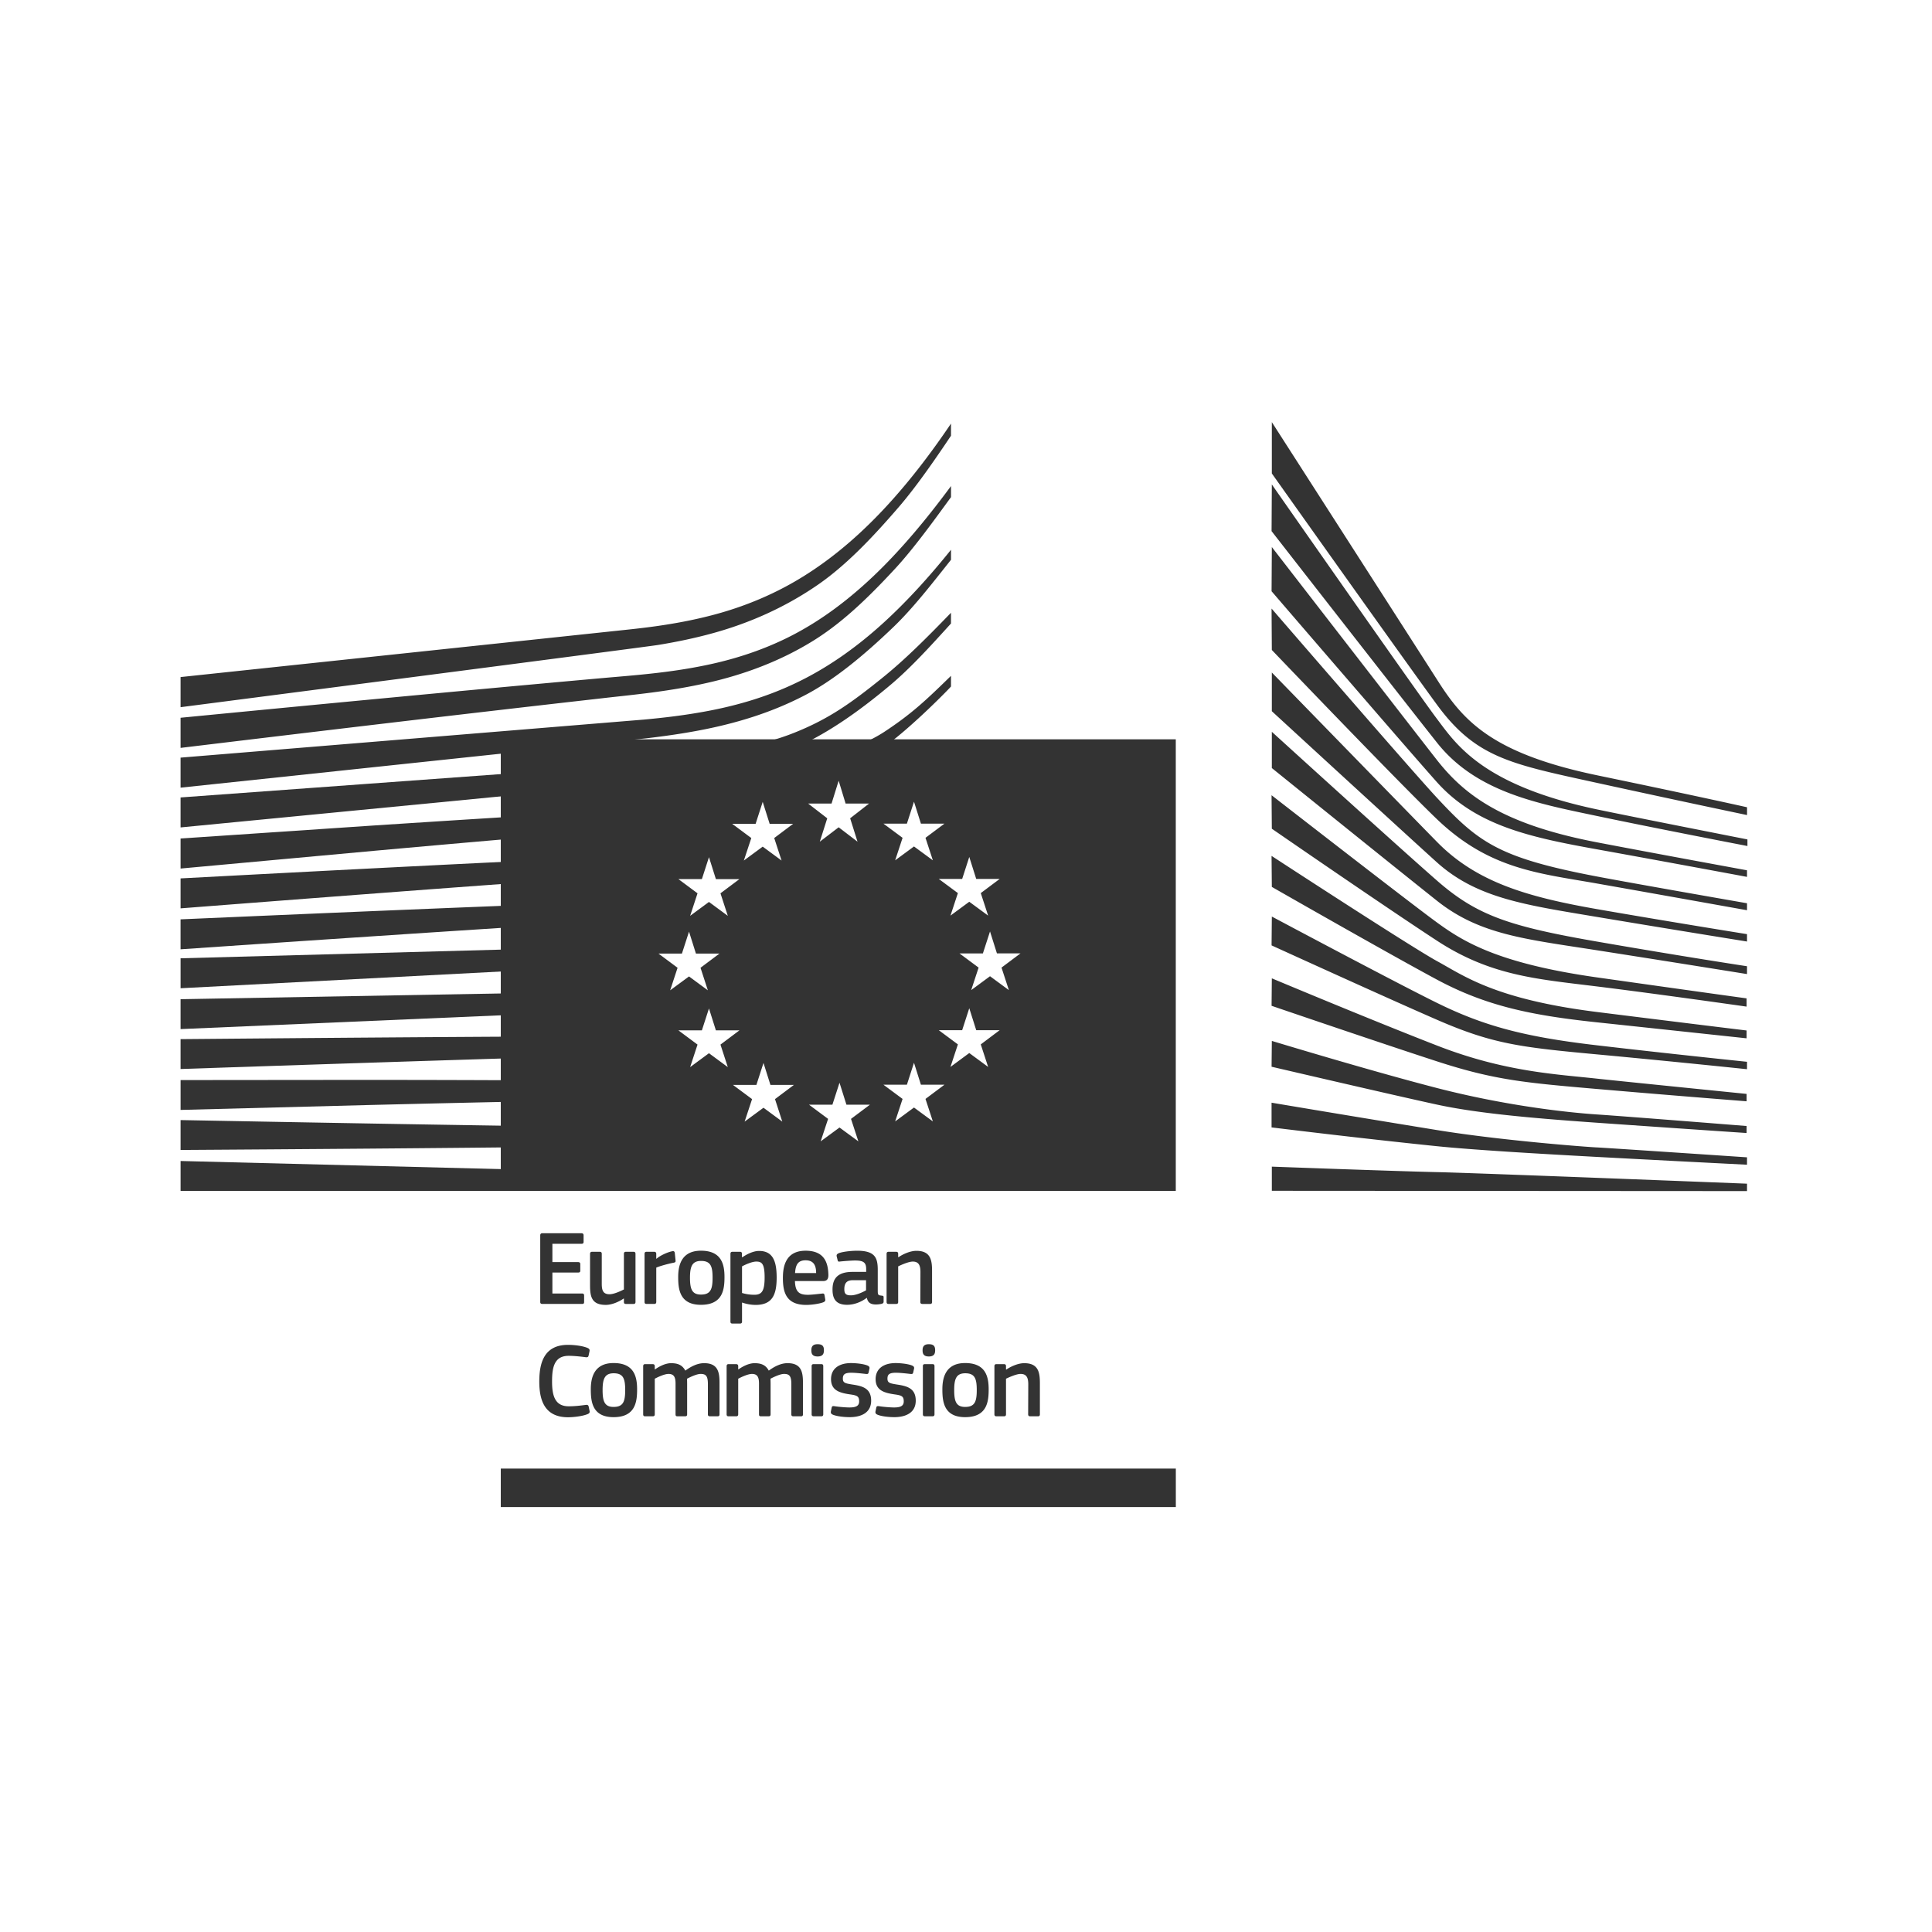 <svg height="69.172" width="69.172" xmlns="http://www.w3.org/2000/svg"><path d="M0 0h69.172v69.172H0z" fill="none"/><path style="fill:#333;fill-opacity:1;fill-rule:nonzero;stroke:none;stroke-width:4.529" d="M147.51.28c-3.827 5.666-7.595 10.55-11.473 14.859-5.14 5.723-10.53 10.398-16.027 13.908-5.672 3.657-12.052 6.379-18.975 8.105-3.102.782-6.418 1.417-10.154 1.938-2.457.345-4.992.61-7.443.865-.98.108-83.436 8.854-83.436 8.854v5.767s88.887-11.502 91.394-11.91c3.85-.628 7.263-1.363 10.45-2.24 7.189-1.97 13.807-4.977 19.666-8.94 5.62-3.764 10.846-9.244 16.025-15.256 3.289-3.826 6.746-8.813 9.973-13.625zm.006 11.956c-4.16 5.638-8.108 10.377-12.008 14.418-5.315 5.508-10.8 9.884-16.309 13.02-5.564 3.198-11.987 5.542-19.097 6.957-3.034.617-6.347 1.116-10.117 1.523-2.22.243-4.45.437-6.686.63-1.206.101-2.411.208-3.617.316-27.24 2.445-54.337 5.043-79.68 7.5v5.77c25.541-3.08 52.832-6.347 80.06-9.427 1.212-.14 2.422-.277 3.633-.408 2.23-.243 4.467-.493 6.703-.787 3.878-.515 7.27-1.109 10.366-1.81 7.387-1.653 14.056-4.258 19.824-7.75 5.729-3.437 10.789-8.254 16.234-14.141 3.391-3.663 7.161-8.837 10.694-13.693zm-.002 12.198c-4.387 5.457-8.575 9.995-12.758 13.828-5.423 4.976-11.084 8.887-16.83 11.627-5.621 2.711-11.905 4.614-19.225 5.814-3.017.504-6.299.91-10.029 1.25L.002 64.234v5.75l78.82-8.359 10.194-1.07c3.843-.447 7.194-.946 10.24-1.524 7.58-1.432 14.084-3.567 19.875-6.533 5.921-2.994 11.837-7.974 17.34-13.25 3.69-3.538 7.244-8.107 11.043-12.896zM147.51 36.5c-4.897 5.06-8.96 9.108-13.28 12.572-5.604 4.5-9.928 7.7-16.789 10.422-5.972 2.378-12.386 3.346-19.716 4.348-4.716.662-9.646 1.636-14.356 1.953-1.936.13-3.872.253-5.803.406L.002 71.857v5.74l77.875-7.552 8.078-.756v-2.512h17.754c5.244-1.149 9.965-2.663 14.309-4.6 6.045-2.665 12.166-7.036 17.855-11.82 3.866-3.249 7.59-7.336 11.637-11.802zm.002 12.074c-4.76 4.642-7.502 7.252-12.715 10.688-5.12 3.371-13.155 5.447-18.443 7.515h11.43a110.282 110.282 0 0 0 7.171-4.771c5.265-3.804 12.551-11.304 12.557-11.4zm0 14.555c-1.863 1.59-3.692 2.713-5.5 3.648h1.24a129.43 129.43 0 0 0 4.26-3.545zM85.955 74.25c-.832.043-1.676.096-2.5.137-2.14.107-4.286.215-6.432.351-13.393.764-26.549 1.613-39.97 2.485L.003 79.719v5.752l37.423-3.43c12.091-1.087 26.141-2.338 39.857-3.459l8.672-.67zm0 8.824-9.752.428c-24.641 1.143-49.169 2.423-76.2 3.855v5.735c25.825-1.998 51.129-3.94 76.427-5.74l9.525-.65zm0 8.617c-.245.009-.398.022-.648.03l-9.82.351c-24.75.934-49.844 2.01-75.487 3.125v5.735c25.479-1.738 50.47-3.43 75.678-5.004l9.799-.59c.186-.01.295-.025.478-.035zm0 8.627c-.513.014-.809.035-1.355.047L.004 102.652v5.735l75.012-3.918 9.718-.492c.474-.023.768-.05 1.221-.073zm0 8.635c-1.527.027-3.06.056-4.574.078-2.366.032-4.737.068-7.104.12L.002 110.485v5.723l74.406-3.203c2.355-.107 4.72-.204 7.086-.295 1.476-.06 2.972-.128 4.461-.191zm0 8.608c-1.017 0-2.058.021-3.068.021-2.995 0-5.99 0-8.985.022-24.607.107-49.015.312-73.9.527v5.723c23.702-.804 48.841-1.642 73.986-2.39 2.983-.101 5.966-.176 8.955-.255.992-.025 2.014-.07 3.012-.096zm-50.621 8.375-35.328.033v5.717l35.412-.924c12.165-.3 25.213-.61 38.238-.842l12.3-.164v-3.54l-12.339-.15c-13.06-.096-26.073-.12-38.283-.13zm-35.33 7.693v5.723c23.673-.153 48.75-.335 73.476-.612l12.475-.185v-3.541l-12.492-.133c-24.341-.346-48.654-.788-73.46-1.252Zm.002 7.834v5.723h147.508v-1.98z" transform="matrix(.187 0 0 .187 6.464 15.114)"/><path style="fill:#333;fill-opacity:1;fill-rule:nonzero;stroke:none;stroke-width:4.529" d="M61.314 60.73v86.452H190.55V60.73Zm64.69 7.924 1.33 4.371h4.494l-3.623 2.825 1.41 4.478-3.611-2.758-3.611 2.758 1.425-4.478-3.656-2.825h4.483zm14.424 4.016 1.326 4.201h4.506l-3.63 2.717 1.411 4.308-3.613-2.656-3.606 2.656 1.422-4.308-3.664-2.717h4.49zm-28.965.035 1.33 4.201h4.496l-3.623 2.723 1.408 4.307-3.611-2.66-3.611 2.66 1.427-4.307-3.658-2.723h4.484zm39.549 10.547 1.33 4.207h4.494l-3.623 2.71 1.41 4.313-3.611-2.654-3.602 2.654 1.422-4.312-3.662-2.711h4.482zm-49.838.041 1.326 4.2h4.506l-3.63 2.718 1.405 4.312-3.607-2.66-3.606 2.66 1.416-4.312-3.658-2.719h4.49zm53.81 14.223 1.325 4.2h4.505l-3.628 2.718 1.41 4.312-3.612-2.66-3.605 2.66 1.42-4.312-3.662-2.717h4.482zm-57.63.035 1.324 4.201h4.5l-3.623 2.717 1.404 4.314-3.605-2.656-3.612 2.656 1.42-4.314-3.65-2.717h4.482zm53.658 14.66 1.33 4.205h4.494l-3.623 2.723 1.41 4.314-3.611-2.66-3.602 2.66 1.422-4.314-3.662-2.723h4.482zm-49.838.047 1.326 4.195h4.506l-3.63 2.723 1.405 4.312-3.607-2.66-3.606 2.66 1.416-4.312-3.658-2.723h4.49zm39.254 10.396 1.326 4.205h4.506l-3.63 2.72 1.411 4.306-3.613-2.66-3.606 2.66 1.422-4.307-3.664-2.719h4.49zm-28.815.035 1.33 4.207h4.494l-3.62 2.717 1.396 4.309-3.6-2.656-3.611 2.656 1.426-4.309-3.657-2.717h4.485zm14.555 3.79 1.324 4.199h4.506l-3.629 2.722 1.41 4.303-3.611-2.65-3.607 2.65 1.421-4.303-3.662-2.722h4.489zM61.314 207.724H190.56v-7.376H61.314ZM208.941 0v9.826s25.434 35.85 31.621 44.285c7.433 10.133 14.096 11.338 30.393 14.905a3567.144 3567.144 0 0 0 28.97 6.214v-1.494s-8.677-1.958-28.614-6.101c-19.938-4.144-25.57-10.245-30.495-17.955C235.886 41.964 208.941 0 208.941 0Zm0 11.932-.05 8.937s24.822 31.86 31.671 40.498c7.54 9.51 19.354 11.667 30.602 14.033C282.406 77.767 300 81.156 300 81.156v-1.261s-23.153-4.556-28.836-5.756c-22.009-4.653-26.985-12.533-30.682-17.424-3.696-4.891-31.54-44.783-31.54-44.783zm0 11.984-.05 8.463s25.002 29.078 31.591 36.476c7.512 8.43 17.99 10.643 30.682 12.93 12.691 2.287 28.756 5.281 28.756 5.281v-1.261s-18.335-3.358-28.756-5.362c-18.075-3.47-25.383-9.067-30.682-15.843-5.304-6.782-31.54-40.684-31.54-40.684Zm-.052 11.773.05 7.936s23.873 24.96 31.543 32.324c10.071 9.674 19.517 10.41 30.68 12.38 11.169 1.97 28.758 5.122 28.758 5.122v-1.336s-21.24-3.697-28.758-5.129c-18.794-3.572-22.648-6.514-30.601-15.056-5.106-5.486-31.672-36.24-31.672-36.24zm.052 12.247v7.41s24.635 22.642 31.541 28.88c7.71 6.969 17.135 8.226 30.602 10.49a4753.578 4753.578 0 0 0 28.836 4.727V98.03s-16.082-2.582-28.836-4.812c-13.36-2.338-22.998-5.18-30.522-12.85-7.092-7.234-31.62-32.431-31.62-32.431zm0 11.353v6.94s22.196 17.917 31.621 25.412c8.169 6.493 16.868 7.33 30.522 9.459a6716.12 6716.12 0 0 1 28.836 4.574v-1.5s-11.966-1.811-28.756-4.727c-16.784-2.915-22.97-4.994-30.601-11.668-8.293-7.257-31.622-28.49-31.622-28.49zm-.054 12.143.052 6.412s21.585 14.894 31.622 21.443c10.308 6.73 19.115 7.331 30.601 8.752 11.491 1.415 28.678 3.865 28.678 3.865v-1.578s-9.72-1.336-28.678-4.02c-19.116-2.71-25.7-6.94-30.682-10.568-4.981-3.623-31.591-24.306-31.591-24.306zm0 11.615.052 5.937s22.145 12.67 31.541 17.713c9.397 5.05 17.99 6.862 30.602 8.203 12.612 1.342 28.758 3.073 28.758 3.073v-1.5s-9.16-1.104-28.678-3.543c-19.513-2.446-25.457-6.94-30.523-9.698-5.061-2.762-31.75-20.185-31.75-20.185zm.054 11.615-.05 5.52s22.161 10.11 31.671 14.242c10.631 4.625 15.878 5.259 30.602 6.623 14.854 1.381 28.756 2.842 28.756 2.842v-1.42s-15.034-1.553-28.756-3.16c-13.976-1.625-21.686-3.73-30.602-8.118-7.998-3.934-31.62-16.529-31.62-16.529zm0 11.826-.05 5.26s20.48 7 31.671 10.64c11.056 3.6 16.948 4.1 30.602 5.284a4041.154 4041.154 0 0 0 28.678 2.36v-1.415s-25.145-2.536-28.598-2.916c-7.84-.866-17.697-1.291-30.603-6.312-13.116-5.1-31.7-12.9-31.7-12.9zm0 11.985-.05 4.941s23.333 5.446 31.671 7.252c7.524 1.63 17.803 2.574 30.602 3.469 15.828 1.11 28.678 1.97 28.678 1.97v-1.341s-22.654-1.811-28.598-2.207c-5.944-.391-17.753-1.734-30.603-5.045-12.85-3.312-31.7-9.04-31.7-9.04zm-.052 11.826v4.732s16.546 2.049 31.672 3.6c6.753.69 18.64 1.4 30.601 2.05a9712.35 9712.35 0 0 0 28.758 1.495v-1.416s-26.992-1.817-28.758-1.897c-1.766-.073-18.311-1.323-30.521-3.31a5822.141 5822.141 0 0 1-31.752-5.254zm.052 12.244v4.625l90.979.057v-1.42s-51.892-2.05-59.28-2.21c-7.387-.158-31.699-1.052-31.699-1.052zM68.869 155.703c0-.266.124-.407.407-.407h7.5c.244 0 .392.141.392.385v1.268c0 .243-.102.368-.408.368h-5.565v3.504h4.931c.266 0 .408.125.408.368v1.262c0 .244-.102.368-.408.368h-4.93v4.013H76.9c.244 0 .369.125.369.391v1.24c0 .266-.102.368-.391.368h-7.603c-.283 0-.407-.125-.407-.368v-12.76ZM86.723 168.832h-1.45c-.305 0-.384-.141-.384-.385v-.634l-.041-.023c-.798.555-2.185 1.223-3.425 1.223-2.751 0-3.017-1.63-3.017-3.77v-5.995c0-.243.102-.402.385-.402h1.489c.266 0 .368.141.368.402v5.729c0 1.228.243 1.998 1.489 1.998.877 0 2.219-.65 2.75-.917v-6.81c0-.243.08-.402.386-.402h1.449c.283 0 .385.141.385.402v9.199c0 .26-.102.385-.385.385M91.081 168.445c0 .243-.101.385-.384.385h-1.472c-.283 0-.385-.12-.385-.385v-9.193c0-.267.102-.408.385-.408h1.449c.306 0 .407.164.407.408v.894l.041.04c.612-.565 2.06-1.262 3.017-1.443.267-.062.447 0 .493.345l.141 1.365c.018.289.04.407-.39.492-1.138.221-2.587.629-3.3.934v6.567zM99.662 160.596c-1.732 0-2.123 1.104-2.123 3.221 0 2.162.39 3.221 2.1 3.221 1.857 0 2.225-1.042 2.225-3.221 0-2.162-.345-3.22-2.202-3.22m-.023 8.4c-4.092 0-4.358-3-4.358-5.321 0-1.92.424-5.039 4.358-5.039 3.957 0 4.506 2.633 4.506 5.039 0 2.32-.283 5.32-4.506 5.32M110.238 160.719c-.838 0-2.123.589-2.734.917v5.095a8.115 8.115 0 0 0 2.35.345c1.465 0 1.975-.753 1.975-3.317 0-2.593-.51-3.04-1.591-3.04m-.164 8.299a8.048 8.048 0 0 1-2.547-.453l-.023.023v3.588c0 .221-.056.408-.385.408h-1.449c-.322 0-.385-.141-.385-.408v-12.923c0-.266.102-.408.385-.408h1.45c.288 0 .367.159.367.408v.611l.063.041c.73-.51 2.038-1.223 3.22-1.223 2.667 0 3.363 2.016 3.363 5.095 0 3.323-.837 5.242-4.058 5.242M117.655 162.92h4.036c0-1.245-.328-2.445-2.015-2.445-1.511 0-1.919.917-2.02 2.445m-.023 1.529c.062 2.06.798 2.632 2.468 2.632.736 0 1.873-.147 2.649-.226.368-.041.492-.041.555.345l.119.674c.062.305.022.47-.345.634-.798.305-2.281.51-3.283.51-3.895 0-4.467-2.486-4.467-5.14 0-1.976.368-5.237 4.348-5.237 3.645 0 4.296 2.366 4.358 4.563.023.736-.18 1.245-.996 1.245h-5.406zM131.248 164.285h-2.485c-1.019 0-1.675.368-1.675 1.715 0 .895.305 1.184 1.268 1.184.877 0 2.117-.516 2.892-.963zm.125 3.385c-1.019.776-2.389 1.325-3.753 1.325-2.162 0-2.79-1.183-2.79-2.893-.023-2.389 1.262-3.407 3.832-3.407h2.61v-.527c0-1.223-.454-1.653-2.124-1.653-.673 0-1.958.102-2.773.181-.408.063-.51.041-.567-.243l-.186-.753c-.04-.266.023-.43.47-.611.877-.306 2.485-.447 3.447-.447 3.527 0 3.951 1.443 3.951 3.73v3.935c0 .832.102.854.736.934.306.022.385.084.385.305v.86c0 .222-.141.363-.487.425a5.172 5.172 0 0 1-.956.102c-.963 0-1.551-.283-1.755-1.24l-.04-.022zM143.497 168.832h-1.467c-.266 0-.39-.125-.39-.385l.022-5.729c0-1.205-.283-1.998-1.466-1.998-.815 0-2.242.651-2.796.917v6.81c0 .244-.102.385-.385.385h-1.45c-.282 0-.384-.125-.384-.385v-9.199c0-.26.102-.402.385-.402h1.449c.283 0 .385.141.385.402v.617c.022 0 .045.018.062.018.753-.526 2.18-1.222 3.425-1.222 2.751 0 3 1.817 3 3.872v5.915c0 .244-.085.385-.39.385M74.189 176.664c.996 0 2.649.141 3.73.589.328.147.447.311.385.634l-.181.838c-.063.243-.164.345-.532.305-.997-.124-2.22-.266-3.278-.266-2.774 0-3.181 2.242-3.181 4.891 0 2.672.51 4.772 3.181 4.772 1.178 0 2.18-.124 3.278-.266.39-.04.47.063.555.328l.158.776c.085.323-.018.51-.346.651-.996.424-2.773.611-3.77.611-4.545 0-5.502-3.362-5.502-6.832 0-3.482.855-7.03 5.502-7.03M82.931 182.107c-1.732 0-2.123 1.104-2.123 3.22 0 2.163.391 3.222 2.1 3.222 1.857 0 2.225-1.042 2.225-3.221 0-2.163-.345-3.221-2.202-3.221m-.023 8.4c-4.092 0-4.358-3-4.358-5.32 0-1.92.424-5.039 4.358-5.039 3.957 0 4.506 2.633 4.506 5.038 0 2.321-.283 5.321-4.506 5.321M102.824 190.343h-1.467c-.288 0-.39-.125-.39-.385v-5.791c0-1.512-.363-1.936-1.387-1.936-.753 0-1.976.589-2.604.917 0 .204.018.572.018 1.036v5.774c0 .243-.08.385-.385.385H95.12c-.266 0-.345-.125-.345-.385v-5.893c0-1.245-.329-1.834-1.348-1.834-.713 0-1.856.51-2.632.917v6.81c0 .243-.102.385-.385.385h-1.466c-.266 0-.368-.125-.368-.385v-9.199c0-.26.102-.402.368-.402h1.444c.305 0 .407.158.407.402v.594l.023.023c.792-.555 1.913-1.166 3.04-1.206 1.177 0 2.156.244 2.79 1.427 1.02-.753 2.282-1.427 3.59-1.427 2.688 0 2.954 1.755 2.954 3.793v5.995c0 .243-.085.385-.368.385M118.8 190.343h-1.466c-.288 0-.39-.125-.39-.385v-5.791c0-1.512-.363-1.936-1.387-1.936-.753 0-1.976.589-2.604.917 0 .204.018.572.018 1.036v5.774c0 .243-.08.385-.385.385h-1.489c-.266 0-.345-.125-.345-.385v-5.893c0-1.245-.329-1.834-1.348-1.834-.713 0-1.856.51-2.632.917v6.81c0 .243-.102.385-.385.385h-1.466c-.266 0-.368-.125-.368-.385v-9.199c0-.26.102-.402.368-.402h1.443c.306 0 .408.158.408.402v.594l.023.023c.792-.555 1.913-1.166 3.04-1.206 1.177 0 2.156.244 2.79 1.427 1.02-.753 2.281-1.427 3.59-1.427 2.688 0 2.954 1.755 2.954 3.793v5.995c0 .243-.085.385-.368.385M123.056 189.956c0 .22-.08.385-.368.385h-1.45c-.282 0-.407-.12-.407-.385v-9.216c0-.283.125-.385.408-.385h1.449c.289 0 .368.164.368.385zm-1.081-11.067c-1.059 0-1.2-.595-1.2-1.183 0-.651.22-1.166 1.2-1.166 1.002 0 1.206.47 1.206 1.166 0 .628-.187 1.183-1.206 1.183M128.11 190.506c-1.019 0-2.383-.141-3.159-.447-.407-.164-.492-.35-.43-.673l.142-.674c.062-.328.203-.345.532-.306.894.142 2.202.244 2.892.244 1.308 0 1.84-.345 1.84-1.16 0-.94-.35-1.144-1.636-1.325-1.998-.289-3.747-.713-3.747-2.938 0-2.015 1.545-3.074 3.832-3.074.832 0 2.242.12 3.096.447.346.142.493.306.43.612l-.163.73c-.063.289-.181.328-.55.289-.877-.102-2.02-.227-2.773-.227-1.302 0-1.608.368-1.608 1.144 0 .792.487.894 1.732 1.098 1.936.288 3.686.674 3.686 3.102 0 2.383-2.016 3.159-4.116 3.159M136.649 190.506c-1.02 0-2.383-.141-3.159-.447-.407-.164-.492-.35-.43-.673l.141-.674c.063-.328.204-.345.532-.306.895.142 2.202.244 2.893.244 1.308 0 1.84-.345 1.84-1.16 0-.94-.351-1.144-1.636-1.325-1.999-.289-3.748-.713-3.748-2.938 0-2.015 1.546-3.074 3.833-3.074.832 0 2.241.12 3.096.447.346.142.493.306.43.612l-.164.73c-.062.289-.18.328-.549.289-.877-.102-2.02-.227-2.773-.227-1.302 0-1.608.368-1.608 1.144 0 .792.487.894 1.732 1.098 1.936.288 3.685.674 3.685 3.102 0 2.383-2.015 3.159-4.115 3.159M144.353 189.956c0 .22-.08.385-.369.385h-1.449c-.283 0-.407-.12-.407-.385v-9.216c0-.283.124-.385.407-.385h1.45c.288 0 .368.164.368.385zm-1.082-11.067c-1.058 0-1.2-.595-1.2-1.183 0-.651.221-1.166 1.2-1.166 1.002 0 1.206.47 1.206 1.166 0 .628-.187 1.183-1.206 1.183M150.242 182.107c-1.732 0-2.117 1.104-2.117 3.22 0 2.163.385 3.222 2.094 3.222 1.857 0 2.225-1.042 2.225-3.221 0-2.163-.346-3.221-2.202-3.221m-.023 8.4c-4.092 0-4.358-3-4.358-5.32 0-1.92.424-5.039 4.358-5.039 3.957 0 4.506 2.633 4.506 5.038 0 2.321-.283 5.321-4.506 5.321M164.142 190.343h-1.466c-.266 0-.391-.125-.391-.385l.023-5.729c0-1.206-.283-1.998-1.467-1.998-.815 0-2.241.65-2.796.917v6.81c0 .243-.102.385-.385.385h-1.449c-.283 0-.385-.125-.385-.385v-9.199c0-.26.102-.402.385-.402h1.45c.282 0 .384.141.384.402v.617c.023 0 .04.018.063.018.752-.526 2.185-1.222 3.424-1.222 2.751 0 3 1.817 3 3.871v5.916c0 .244-.084.385-.39.385" transform="matrix(.187 0 0 .187 6.464 15.114)"/></svg>